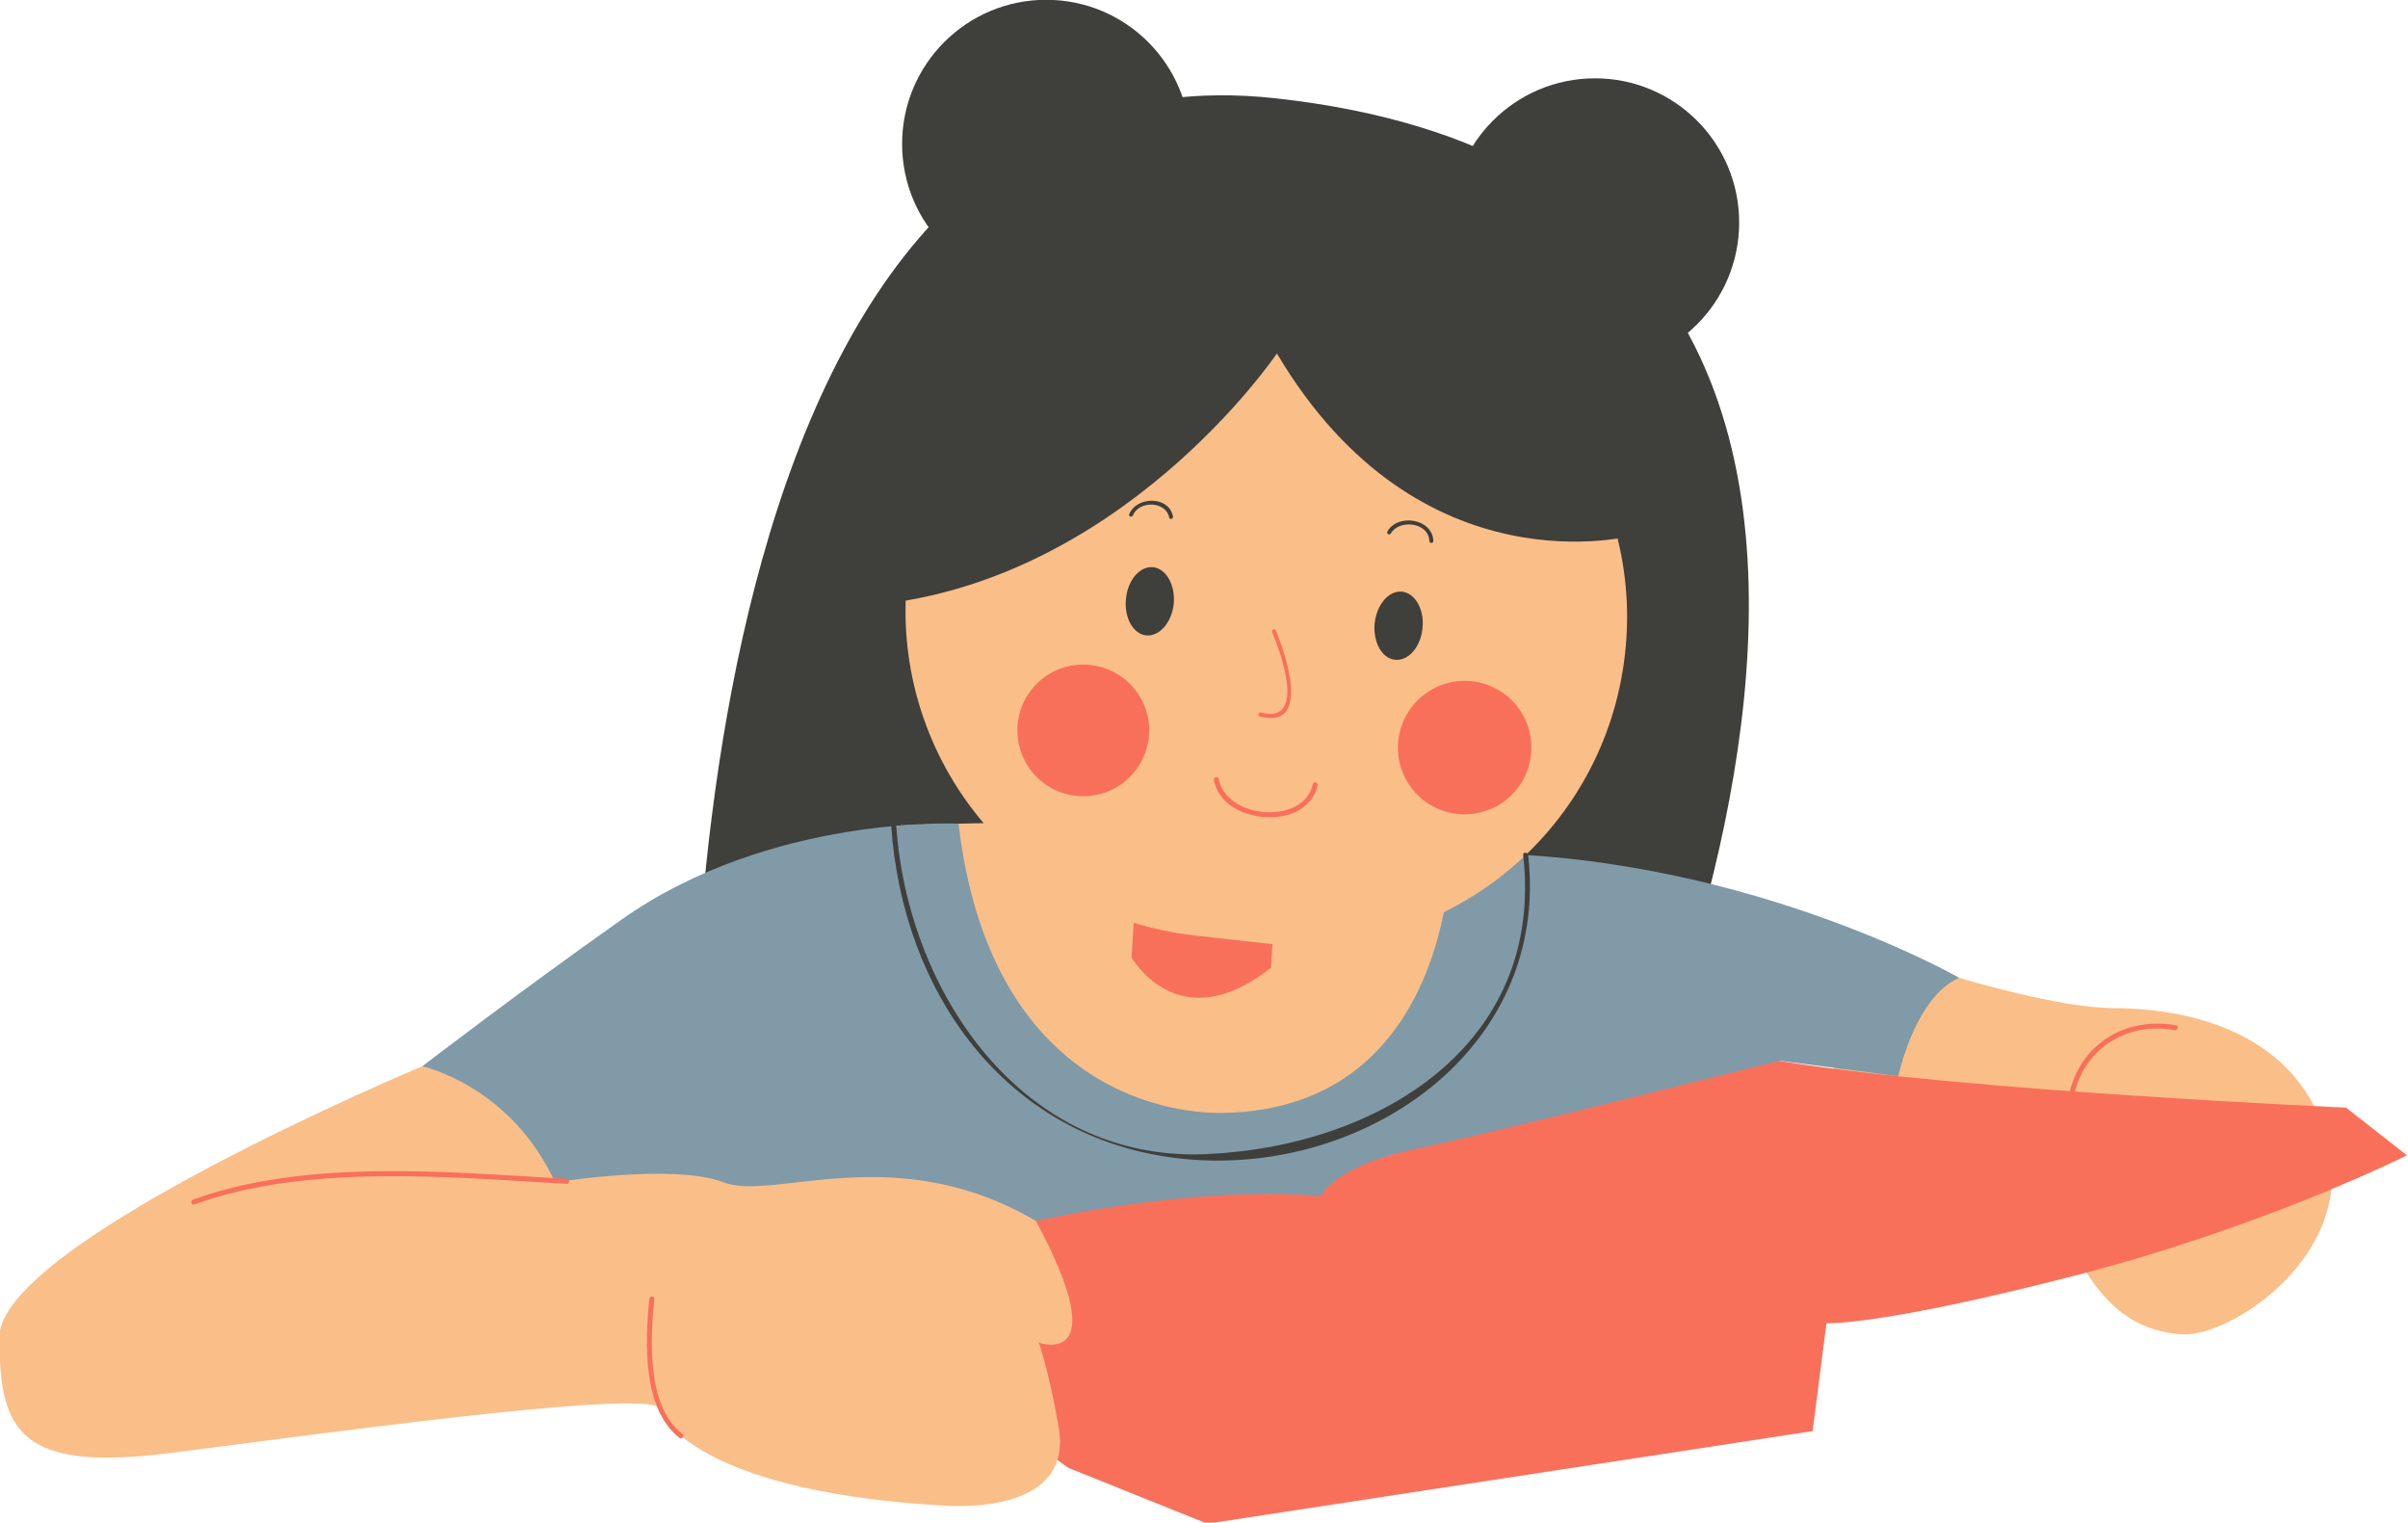 <?xml version="1.0" encoding="UTF-8" standalone="no"?><svg xmlns="http://www.w3.org/2000/svg" xmlns:xlink="http://www.w3.org/1999/xlink" fill="#000000" height="45.9" preserveAspectRatio="xMidYMid meet" version="1" viewBox="7.1 32.7 72.6 45.9" width="72.6" zoomAndPan="magnify"><g><g id="change1_2"><path d="M27.998,68.093c0,0-1.366-34.495,17.547-32.431c25.247,2.756,9.334,34.158,9.334,34.158L27.998,68.093z" fill="#3f3f3c"/></g><g id="change2_3"><path d="M34.083,57.593c0,0,11.083-0.523,16.75,0.833c8.642,2.069-2.475,14.713-10.091,10.644 S34.083,57.593,34.083,57.593z" fill="#fabe88"/></g><g id="change2_4"><path d="M66.167,62.176c0,0,2.999,0.915,4.666,0.915s5.417,0.417,6.417,3.917s-2.916,5.999-4.333,5.916 s-3.166-0.83-4.25-5.373l-6.917-1.627C61.75,65.924,64.094,61.636,66.167,62.176z" fill="#fabe88"/></g><g id="change3_8"><path d="M39.308,76.949l4.192,1.684l18.25-2.792l0.417-3.25c0,0,1.578,0.083,7.414-1.417 s10.086-3.646,10.086-3.646l-1.834-1.437c0,0-11.516-0.51-16.883-1.38s-0.2-0.035-0.2-0.035l-5-0.36l-6.746,3.212L41,68.091 l-3.75,1.418L38,76.008L39.308,76.949z" fill="#f9705a"/></g><g id="change2_2"><path d="M19.833,64.843c0,0-12.75,5.332-12.75,8.165s0.583,4.075,5.167,3.492s13.5-1.826,14.667-1.409 c0,0,0.676,2.541,8.667,3c0.972,0.056,3.846,0.003,3.436-2.36c-0.308-1.772-0.603-2.557-0.603-2.557s2.334,0.836-0.083-3.665 S19.833,64.843,19.833,64.843z" fill="#fabe88"/></g><g id="change4_1"><path d="M35.998,57.53c0,0-5.664-0.283-10.164,2.896c-3.153,2.228-6,4.417-6,4.417s2.667,0.584,4,3.5 c0,0,3.583-0.583,5.083,0s5.167-1.334,9.417,1.166c0,0,4.667-1.084,8.583-0.75c0,0,0.417-0.916,2.833-1.416s11-2.667,11-2.667 l3.582,0.468c0,0,0.502-2.385,1.835-2.968c0,0-6.835-3.917-15.334-3.75c0,0,0.02,7.676-6.823,7.824 C41.997,66.294,36.914,65.271,35.998,57.53z" fill="#809aa8"/></g><g id="change3_1"><path d="M41.439,58.08l-0.224,3.479c0,0,1.414,2.519,4.204,0.315l0.224-3.479 C45.643,58.396,43.665,56.316,41.439,58.08z" fill="#f9705a"/></g><g id="change2_1"><path d="M34.464,49.988c-0.612,5.42,3.26,10.307,8.65,10.912l2.123,0.238c5.381,0.607,10.249-3.297,10.856-8.719 l0,0c0.611-5.419-3.266-10.303-8.65-10.91l-2.116-0.238C39.935,40.669,35.077,44.566,34.464,49.988L34.464,49.988z" fill="#fabe88"/></g><g id="change1_8"><path d="M48.545,51.495c-0.052,0.568,0.225,1.06,0.615,1.094c0.404,0.042,0.775-0.386,0.828-0.954 c0.059-0.568-0.223-1.058-0.619-1.1C48.972,50.498,48.604,50.926,48.545,51.495z" fill="#3f3f3c"/></g><g id="change1_3"><path d="M41.047,50.759c-0.058,0.567,0.224,1.058,0.61,1.095c0.401,0.041,0.77-0.389,0.831-0.953 c0.051-0.568-0.23-1.061-0.622-1.102C41.467,49.76,41.096,50.189,41.047,50.759z" fill="#3f3f3c"/></g><g><g id="change3_5"><path d="M45.456,51.761c0.269,0.628,1.037,2.779-0.341,2.422c-0.075-0.02-0.107,0.096-0.032,0.115 c1.563,0.406,0.779-1.894,0.477-2.598C45.529,51.629,45.425,51.69,45.456,51.761L45.456,51.761z" fill="#f9705a"/></g></g><g><g id="change3_4"><path d="M46.681,56.338c-0.279,1.262-2.621,1.042-2.836-0.158c-0.017-0.096-0.162-0.055-0.145,0.039 c0.241,1.35,2.813,1.566,3.125,0.158C46.847,56.283,46.702,56.243,46.681,56.338L46.681,56.338z" fill="#f9705a"/></g></g><g><g id="change1_6"><path d="M41.259,48.234c0.182-0.45,0.997-0.43,1.091,0.067c0.014,0.076,0.13,0.044,0.115-0.031 c-0.118-0.628-1.1-0.617-1.321-0.067C41.115,48.274,41.231,48.306,41.259,48.234L41.259,48.234z" fill="#3f3f3c"/></g></g><g><g id="change1_4"><path d="M49.033,48.781c0.254-0.439,1.143-0.335,1.161,0.227c0.003,0.077,0.122,0.077,0.12,0 c-0.022-0.675-1.066-0.84-1.384-0.287C48.892,48.788,48.995,48.849,49.033,48.781L49.033,48.781z" fill="#3f3f3c"/></g></g><g id="change3_2"><path d="M37.887,54.057c-0.365,1.033,0.179,2.169,1.21,2.534c1.037,0.361,2.169-0.177,2.535-1.211 c0.369-1.034-0.175-2.169-1.211-2.531C39.392,52.481,38.253,53.021,37.887,54.057z" fill="#f9705a"/></g><g id="change3_3"><path d="M49.363,54.567c-0.373,1.048,0.178,2.198,1.223,2.567c1.051,0.368,2.201-0.179,2.568-1.227 c0.371-1.047-0.174-2.197-1.227-2.567C50.883,52.97,49.732,53.52,49.363,54.567z" fill="#f9705a"/></g><g id="change1_5"><path d="M56.387,48.832c0,0-6.48,1.795-10.789-5.477c0,0-4.757,7.057-12.52,7.612c0,0,2.666-11.989,11.018-11.548 C52.455,39.862,55.861,44.413,56.387,48.832z" fill="#3f3f3c"/></g><g id="change1_7"><circle cx="55.188" cy="39.408" fill="#3f3f3c" r="4.347"/></g><g id="change1_1"><circle cx="38.643" cy="37.039" fill="#3f3f3c" r="4.345"/></g><g><g id="change5_1"><path d="M33.97,57.602c0.345,5.004,3.413,9.358,8.558,10.005c5.523,0.694,11.32-3.182,10.645-9.13 c-0.011-0.095-0.161-0.096-0.15,0c0.654,5.757-4.422,8.804-9.581,9.016c-5.521,0.229-8.976-4.889-9.32-9.891 C34.113,57.506,33.963,57.505,33.97,57.602L33.97,57.602z" fill="#3f3f3c"/></g></g><g><g id="change3_9"><path d="M24.188,68.237c-3.577-0.204-7.847-0.616-11.27,0.628c-0.09,0.033-0.051,0.178,0.04,0.145 c3.391-1.232,7.675-0.825,11.23-0.622C24.284,68.393,24.284,68.243,24.188,68.237L24.188,68.237z" fill="#f9705a"/></g></g><g><g id="change3_6"><path d="M69.653,65.619c0.357-1.382,1.635-2.111,3.015-1.865c0.094,0.017,0.135-0.128,0.039-0.145 c-1.458-0.261-2.817,0.498-3.198,1.971C69.484,65.674,69.629,65.713,69.653,65.619L69.653,65.619z" fill="#f9705a"/></g></g><g><g id="change3_7"><path d="M26.675,71.854c-0.123,1.27-0.218,3.327,0.915,4.192c0.077,0.059,0.152-0.071,0.076-0.129 c-1.074-0.82-0.958-2.851-0.84-4.063C26.835,71.758,26.685,71.759,26.675,71.854L26.675,71.854z" fill="#f9705a"/></g></g></g></svg>